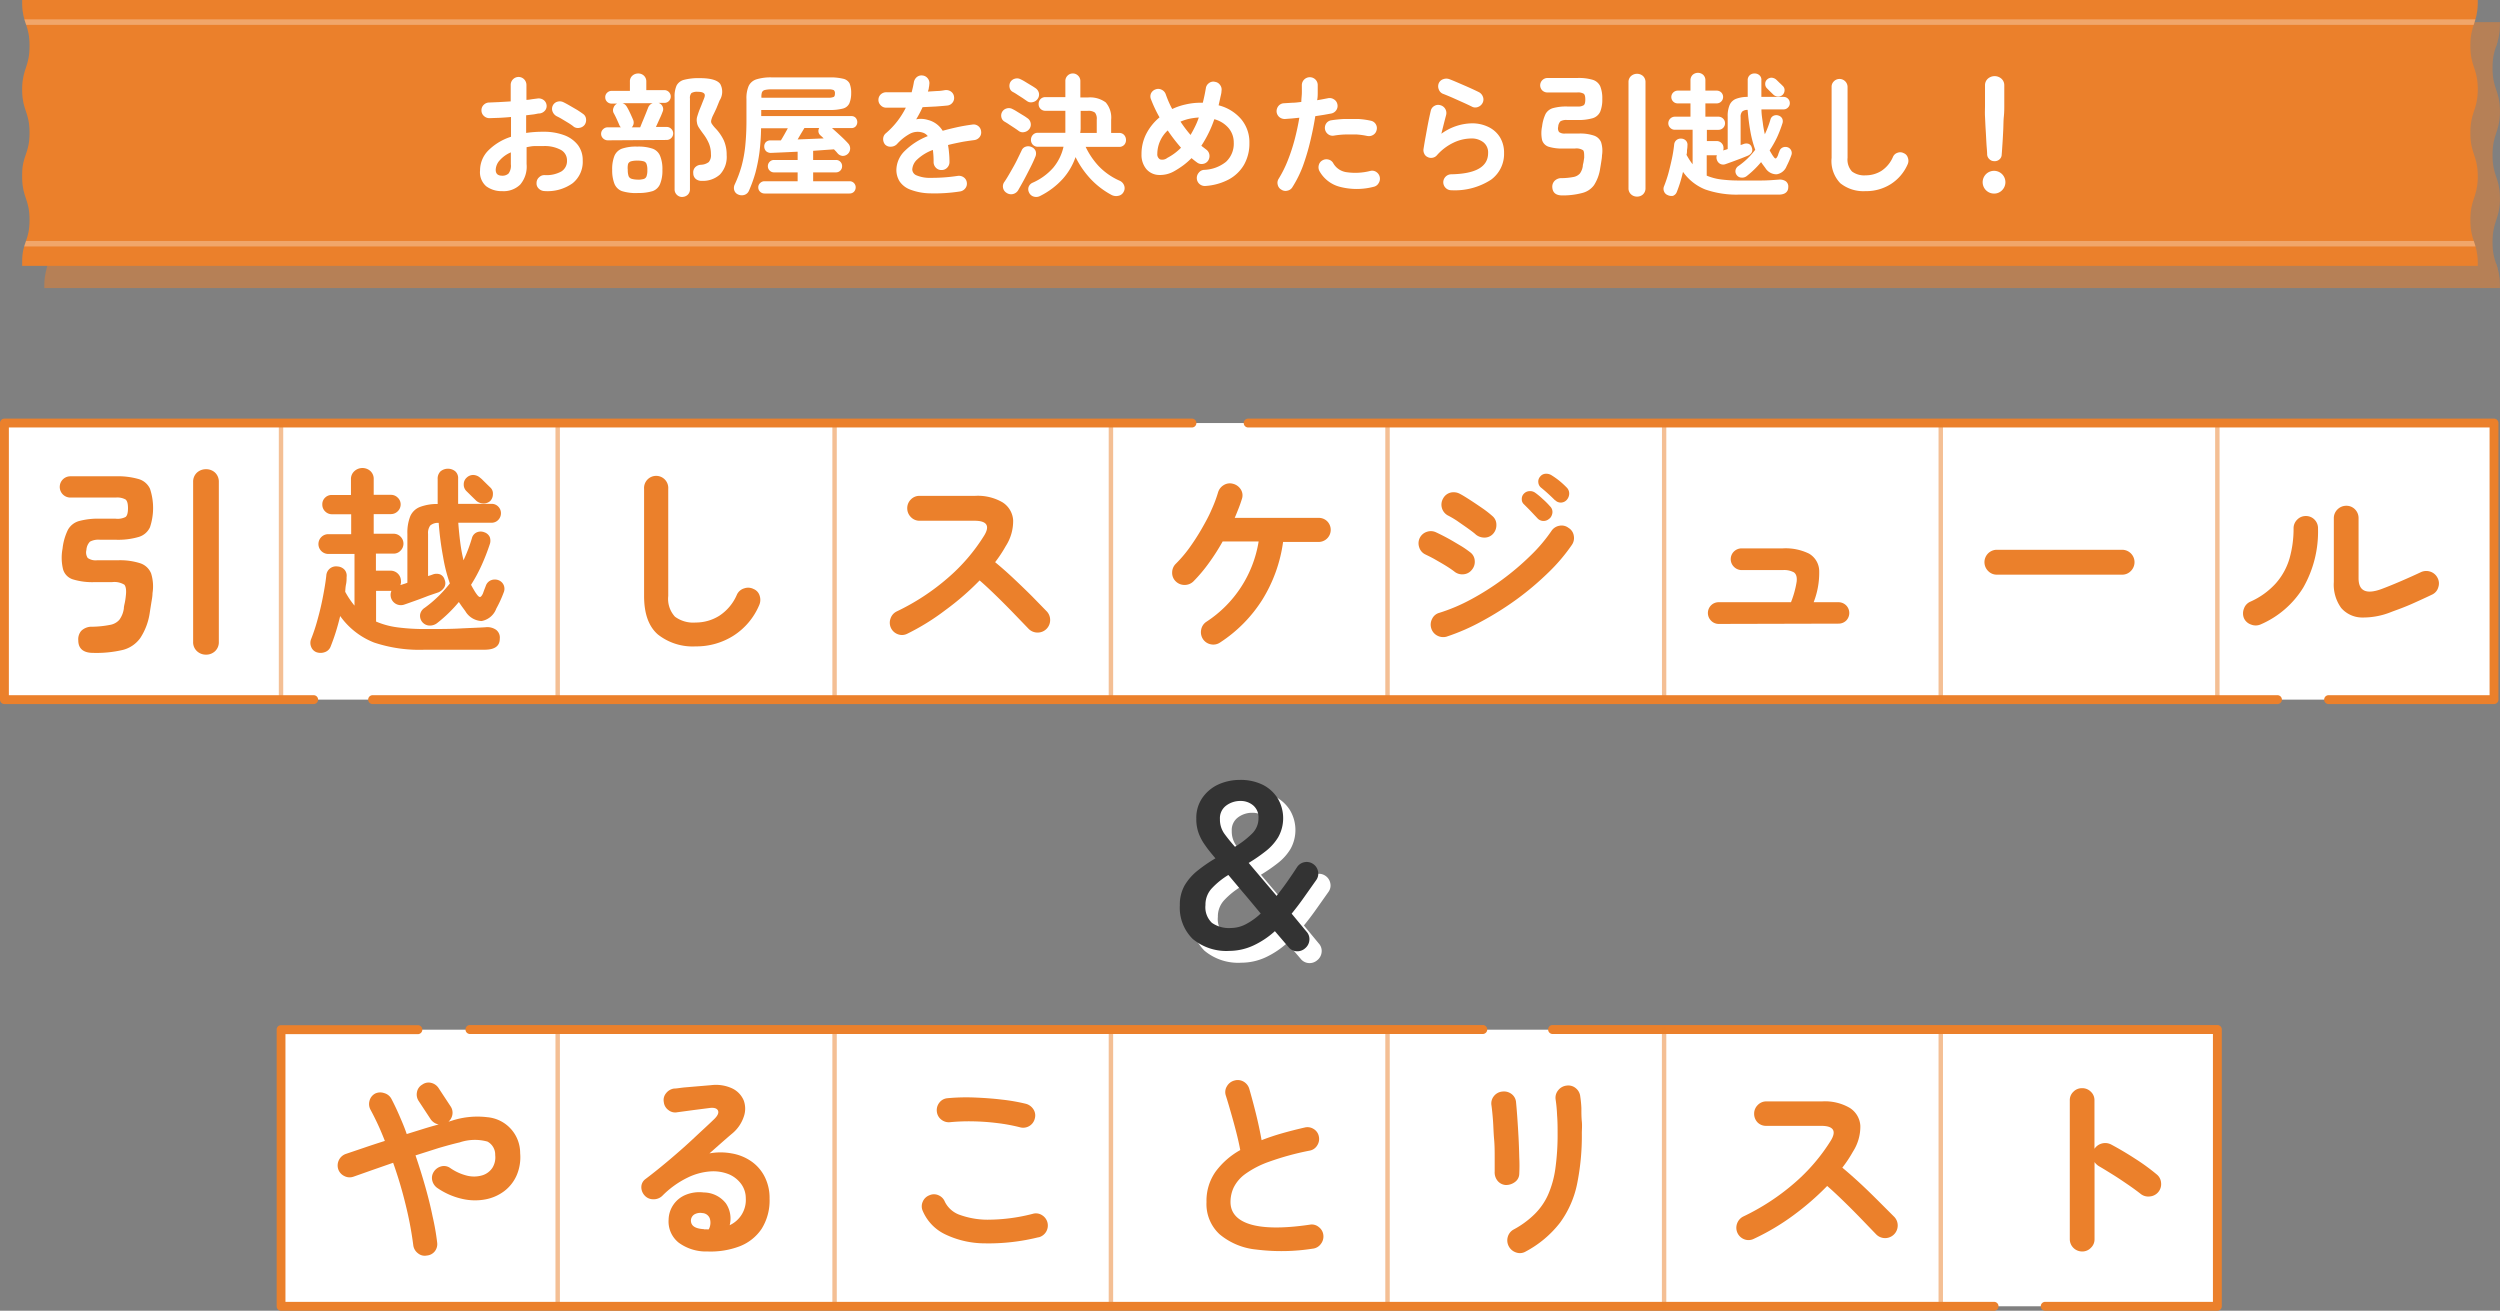 <svg xmlns="http://www.w3.org/2000/svg" xmlns:xlink="http://www.w3.org/1999/xlink" width="338.5" height="177.47" viewBox="0 0 338.5 177.47">
  <rect x="0" y="0" width="338.5" height="177.47" fill="#808080" stroke="none"/>
  <defs>
    <style>
      .cls-1 {
        fill: none;
      }

      .cls-2 {
        isolation: isolate;
      }

      .cls-3, .cls-9 {
        opacity: 0.5;
      }

      .cls-3 {
        mix-blend-mode: multiply;
      }

      .cls-4, .cls-9 {
        fill: #eb802b;
      }

      .cls-5 {
        clip-path: url(#clip-path);
      }

      .cls-6 {
        opacity: 0.3;
      }

      .cls-7 {
        clip-path: url(#clip-path-2);
      }

      .cls-8 {
        fill: #fff;
      }

      .cls-10 {
        fill: #333;
      }
    </style>
    <clipPath id="clip-path">
      <path class="cls-1" d="M6,3.05v.5c.06,2.69,1,2.79,1,5.65s-.92,3-1,5.65v.5c.06,2.69,1,2.79,1,5.65S6,24,6,26.65v.5c.06,2.69,1,2.79,1,5.65s-.92,3-1,5.65V39H338.49v-.55c-.06-2.7-1-2.79-1-5.65s.92-3,1-5.65v-.5c-.06-2.7-1-2.79-1-5.65s.92-3,1-5.65v-.5c-.06-2.7-1-2.79-1-5.65s.92-3,1-5.65V3H6Z"/>
    </clipPath>
    <clipPath id="clip-path-2">
      <path class="cls-1" d="M3,.05v.5c.06,2.69,1,2.79,1,5.65s-.92,3-1,5.65v.5c.06,2.69,1,2.79,1,5.65S3,21,3,23.65v.5c.06,2.69,1,2.79,1,5.65S3,32.75,3,35.45V36H335.49v-.55c-.06-2.7-1-2.79-1-5.65s.92-3,1-5.65v-.5c-.06-2.7-1-2.79-1-5.65s.92-3,1-5.65v-.5c-.06-2.7-1-2.79-1-5.65s.92-3,1-5.65V0H3Z"/>
    </clipPath>
  </defs>
  <g class="cls-2">
    <g id="レイヤー_2" data-name="レイヤー 2">
      <g id="画像">
        <g>
          <g>
            <g>
              <g class="cls-3">
                <path class="cls-4" d="M6,3.05v.5c.06,2.69,1,2.79,1,5.65s-.92,3-1,5.65v.5c.06,2.69,1,2.79,1,5.65S6,24,6,26.65v.5c.06,2.69,1,2.79,1,5.65s-.92,3-1,5.65V39H338.49v-.55c-.06-2.7-1-2.79-1-5.65s.92-3,1-5.65v-.5c-.06-2.7-1-2.79-1-5.65s.92-3,1-5.65v-.5c-.06-2.7-1-2.79-1-5.65s.92-3,1-5.65V3H6Z"/>
                <g class="cls-5">
                  <rect class="cls-4" x="5.95" y="35.62" width="332.55" height="0.75"/>
                  <rect class="cls-4" x="5.95" y="5.62" width="332.55" height="0.75"/>
                </g>
              </g>
              <g>
                <path class="cls-4" d="M3,.05v.5c.06,2.69,1,2.79,1,5.65s-.92,3-1,5.65v.5c.06,2.69,1,2.79,1,5.65S3,21,3,23.65v.5c.06,2.69,1,2.79,1,5.65S3,32.75,3,35.45V36H335.49v-.55c-.06-2.7-1-2.79-1-5.65s.92-3,1-5.65v-.5c-.06-2.7-1-2.79-1-5.65s.92-3,1-5.65v-.5c-.06-2.7-1-2.79-1-5.65s.92-3,1-5.65V0H3Z"/>
                <g class="cls-6">
                  <g class="cls-7">
                    <rect class="cls-8" x="2.95" y="32.62" width="332.55" height="0.75"/>
                    <rect class="cls-8" x="2.95" y="2.62" width="332.55" height="0.75"/>
                  </g>
                </g>
              </g>
            </g>
            <g>
              <path class="cls-8" d="M73.71,25.87a1.16,1.16,0,0,1-.77-.34.94.94,0,0,1-.29-.76A1,1,0,0,1,73,24a1,1,0,0,1,.77-.29A4.15,4.15,0,0,0,76,23.22a1.65,1.65,0,0,0,.77-1.48,1.59,1.59,0,0,0-.84-1.45,4.6,4.6,0,0,0-2.38-.51c-.41,0-.8,0-1.17,0s-.74.09-1.08.15v2.27A3.76,3.76,0,0,1,70.43,25a3.22,3.22,0,0,1-2.45.88,3.48,3.48,0,0,1-2.16-.67A2.52,2.52,0,0,1,65,23.06a3.82,3.82,0,0,1,1.12-2.69,7.59,7.59,0,0,1,3.07-1.85V15.84c-.51.05-1,.08-1.5.11L66.29,16a1.08,1.08,0,0,1-.77-.3,1,1,0,0,1-.33-.76,1,1,0,0,1,.32-.76,1.06,1.06,0,0,1,.76-.3l1.37-.06,1.51-.09V11.52a1.06,1.06,0,0,1,.31-.78,1.05,1.05,0,0,1,1.51,0,1.1,1.1,0,0,1,.31.78v2c.27,0,.53-.05.77-.09l.7-.09a1.14,1.14,0,0,1,.81.17,1,1,0,0,1,.44.68.94.94,0,0,1-.2.77,1.13,1.13,0,0,1-.72.4c-.25,0-.53.09-.84.13l-1,.12V18a15.11,15.11,0,0,1,2.28-.16,7.9,7.9,0,0,1,2.86.46,4.2,4.2,0,0,1,1.87,1.34,3.37,3.37,0,0,1,.65,2.08,3.72,3.72,0,0,1-1.38,3.1A5.84,5.84,0,0,1,73.71,25.87ZM68,23.79a1.2,1.2,0,0,0,.86-.3,1.77,1.77,0,0,0,.31-1.24V20.63a4.19,4.19,0,0,0-1.5,1.07A2,2,0,0,0,67.12,23C67.12,23.53,67.41,23.79,68,23.79Zm9.65-6.67a8.32,8.32,0,0,0-.7-.48l-.83-.5a7.87,7.87,0,0,0-.72-.39,1.21,1.21,0,0,1-.57-.61,1,1,0,0,1,0-.81,1,1,0,0,1,.64-.56,1.11,1.11,0,0,1,.82.07c.25.12.54.28.87.47l1,.58c.31.2.58.38.78.53a.93.93,0,0,1,.41.69,1.11,1.11,0,0,1-.19.79,1.08,1.08,0,0,1-.7.41A1,1,0,0,1,77.63,17.12Z"/>
              <path class="cls-8" d="M82.29,19a.89.89,0,0,1-.63-.26.84.84,0,0,1-.27-.62.83.83,0,0,1,.27-.62.85.85,0,0,1,.63-.26h1.77l-.1-.12a.64.64,0,0,1-.08-.14c-.1-.24-.23-.53-.39-.88s-.3-.62-.41-.81a.86.86,0,0,1,0-.72.92.92,0,0,1,.48-.54l.13,0,.14,0h-1a.88.88,0,0,1-.63-.25.82.82,0,0,1-.25-.61.81.81,0,0,1,.25-.61.89.89,0,0,1,.63-.26h2.46V11.05a1,1,0,0,1,.33-.8,1.16,1.16,0,0,1,.79-.3,1.09,1.09,0,0,1,.78.3,1.06,1.06,0,0,1,.32.8V12.2h2.44a.87.87,0,0,1,.87.87.86.86,0,0,1-.25.61.83.83,0,0,1-.62.25h-.86l.07,0a.88.88,0,0,1,.55.48.84.84,0,0,1,0,.74,9.76,9.76,0,0,1-.39.92c-.17.38-.34.76-.51,1.12h1.44a.84.84,0,0,1,.64.26.85.85,0,0,1,.26.62.87.87,0,0,1-.26.62.88.88,0,0,1-.64.26Zm4,7.14a6.4,6.4,0,0,1-2.1-.27,1.77,1.77,0,0,1-1-1A5,5,0,0,1,82.89,23a4.89,4.89,0,0,1,.29-1.86,1.78,1.78,0,0,1,1-1,5.84,5.84,0,0,1,2.1-.29,5.9,5.9,0,0,1,2.11.29,1.74,1.74,0,0,1,1,1,4.68,4.68,0,0,1,.3,1.86,4.74,4.74,0,0,1-.3,1.87,1.72,1.72,0,0,1-1,1A6.47,6.47,0,0,1,86.33,26.13Zm-.78-8.9h1.17c.11-.27.23-.58.38-.93l.41-1,.29-.74a1,1,0,0,1,.63-.6H84.27a1,1,0,0,1,.58.45q.12.19.3.54c.11.23.22.45.32.68s.18.39.22.51A.93.93,0,0,1,85.55,17.23Zm.78,7.09a3.09,3.09,0,0,0,.85-.09.59.59,0,0,0,.4-.37,2.3,2.3,0,0,0,.11-.84,2.2,2.2,0,0,0-.11-.83.58.58,0,0,0-.4-.36,3.09,3.09,0,0,0-.85-.09,3,3,0,0,0-.84.09.62.62,0,0,0-.41.36A2.43,2.43,0,0,0,85,23a2.54,2.54,0,0,0,.11.84.63.63,0,0,0,.41.37A3,3,0,0,0,86.33,24.32Zm6.1,2.34a1,1,0,0,1-.74-.29,1,1,0,0,1-.31-.76V13.12a3.57,3.57,0,0,1,.27-1.54,1.57,1.57,0,0,1,1-.77,7.76,7.76,0,0,1,2.13-.23c1.47,0,2.39.26,2.78.79a2.19,2.19,0,0,1-.09,2.24L97,14.67c-.15.32-.29.63-.44.92a3.14,3.14,0,0,0-.26.7.6.6,0,0,0,.08.47,4.5,4.5,0,0,0,.47.59A6.25,6.25,0,0,1,98,19a4.79,4.79,0,0,1,.39,2,3.46,3.46,0,0,1-.91,2.63,3.46,3.46,0,0,1-2.46.86,1.23,1.23,0,0,1-.8-.25,1,1,0,0,1-.35-.78,1,1,0,0,1,.23-.78,1.15,1.15,0,0,1,.81-.37,1.86,1.86,0,0,0,1.06-.37,1.44,1.44,0,0,0,.29-1.07,3.72,3.72,0,0,0-.28-1.46,6.06,6.06,0,0,0-.76-1.29c-.26-.35-.46-.64-.6-.86a1.59,1.59,0,0,1-.25-.66,1.72,1.72,0,0,1,0-.7c.07-.25.17-.56.31-.95l.33-.81c.09-.24.2-.51.32-.81s.15-.54,0-.68-.39-.22-.85-.22a1.47,1.47,0,0,0-.86.17,1,1,0,0,0-.2.75V25.61a1,1,0,0,1-.3.76A1.08,1.08,0,0,1,92.43,26.66Z"/>
              <path class="cls-8" d="M99.93,26.33a.91.91,0,0,1-.51-.56,1.09,1.09,0,0,1,.06-.79,16.1,16.1,0,0,0,.93-2.5,16.84,16.84,0,0,0,.5-2.75c.1-1,.16-2.13.16-3.39V13.41a4.21,4.21,0,0,1,.3-1.77,1.74,1.74,0,0,1,1.06-.9,6.49,6.49,0,0,1,2.09-.26h7.78a7.28,7.28,0,0,1,1.86.18,1.29,1.29,0,0,1,.87.63,3.35,3.35,0,0,1,.22,1.34A3.53,3.53,0,0,1,115,14a1.31,1.31,0,0,1-.87.7,6.77,6.77,0,0,1-1.86.19h-9.2v.83h12.22a.73.73,0,0,1,.58.25.87.87,0,0,1,0,1.13.75.75,0,0,1-.58.24h-2.64c.36.32.75.67,1.18,1.07s.78.75,1,1a1,1,0,0,1,.28.7,1,1,0,0,1-1,1,1,1,0,0,1-.68-.33l-.23-.27-.28-.29-1.3.09-1.52.11v1.24h3.1a.78.78,0,0,1,.59.25.81.81,0,0,1,.23.6.82.82,0,0,1-.82.83h-3.1v1.2h4.93a.79.79,0,0,1,.6.25.82.82,0,0,1,.23.58.86.86,0,0,1-.23.59.81.81,0,0,1-.6.24H103.51a.84.84,0,0,1-.59-.24.79.79,0,0,1-.25-.59.76.76,0,0,1,.25-.58.81.81,0,0,1,.59-.25H108v-1.2h-3.2a.79.79,0,0,1-.59-.25.78.78,0,0,1-.24-.58.81.81,0,0,1,.24-.6.79.79,0,0,1,.59-.25H108V20.54l-1.93.09-1.61.07a1,1,0,0,1-.71-.21.89.89,0,0,1-.27-.62.84.84,0,0,1,.22-.63.9.9,0,0,1,.67-.23l.64,0,.72,0c.16-.25.32-.53.49-.83l.45-.81h-3.62a30.43,30.43,0,0,1-.22,3.25,22.44,22.44,0,0,1-.53,2.71,18.07,18.07,0,0,1-.89,2.49,1,1,0,0,1-.62.57A1.19,1.19,0,0,1,99.93,26.33Zm3.17-13.1h9a1.77,1.77,0,0,0,.79-.11c.11-.07.16-.22.16-.45a.54.54,0,0,0-.16-.47,1.77,1.77,0,0,0-.77-.1h-7.6a3.7,3.7,0,0,0-.93.08.57.57,0,0,0-.42.32A1.93,1.93,0,0,0,103.1,13.23ZM108,18.88l1.82-.07,1.71-.07-.25-.24-.2-.18a.77.77,0,0,1-.26-.47.84.84,0,0,1,.1-.52h-2l-.46.76C108.31,18.35,108.15,18.62,108,18.88Z"/>
              <path class="cls-8" d="M130,25.92a22.29,22.29,0,0,1-4.07.26,7.91,7.91,0,0,1-2.66-.5,3,3,0,0,1-1.45-1.1,2.92,2.92,0,0,1-.45-1.58,3.67,3.67,0,0,1,1.09-2.52,9.24,9.24,0,0,1,3.16-2.05,1.35,1.35,0,0,0-.7-.48,2.25,2.25,0,0,0-1.77.19,6.74,6.74,0,0,0-1.7,1.37,1.16,1.16,0,0,1-.8.35,1,1,0,0,1-.81-.29,1.15,1.15,0,0,1-.26-.8,1,1,0,0,1,.37-.73,10.93,10.93,0,0,0,1.56-1.64,11.45,11.45,0,0,0,1.14-1.82l-1.45,0H120a1,1,0,0,1-.75-.32,1,1,0,0,1-.31-.76,1,1,0,0,1,.34-.74,1.1,1.1,0,0,1,.78-.27h1.52l1.86,0c.06-.23.11-.45.16-.66s.09-.44.13-.65a1.19,1.19,0,0,1,.39-.73,1,1,0,0,1,.78-.23,1,1,0,0,1,.72.4,1,1,0,0,1,.21.79,2.89,2.89,0,0,1-.07.49c0,.17-.08.33-.12.5l1.28-.08c.39,0,.75-.07,1.06-.12a1.13,1.13,0,0,1,.8.21,1,1,0,0,1,.4.71,1,1,0,0,1-.22.79,1,1,0,0,1-.71.38c-.45.05-1,.09-1.53.13l-1.8.09a16,16,0,0,1-.87,1.65,3,3,0,0,1,.83-.06,3.19,3.19,0,0,1,.76.14,3.26,3.26,0,0,1,2,1.47c.59-.17,1.21-.32,1.88-.47s1.37-.27,2.11-.37a1,1,0,0,1,.8.18,1,1,0,0,1,.41.72,1,1,0,0,1-.2.79,1.1,1.1,0,0,1-.72.41c-.69.09-1.34.18-1.92.3s-1.14.23-1.64.37a10.13,10.13,0,0,1,.14,1.06,12,12,0,0,1,.06,1.24,1.06,1.06,0,0,1-.32.77,1,1,0,0,1-.76.31,1,1,0,0,1-.76-.31,1.09,1.09,0,0,1-.31-.77,11.55,11.55,0,0,0-.1-1.64,6.32,6.32,0,0,0-2.14,1.31,2,2,0,0,0-.65,1.34.9.9,0,0,0,.57.79,4.55,4.55,0,0,0,1.93.34,23.45,23.45,0,0,0,3.69-.27,1.12,1.12,0,0,1,.79.21,1,1,0,0,1,.41.71,1,1,0,0,1-.21.77A1.09,1.09,0,0,1,130,25.92Z"/>
              <path class="cls-8" d="M137.93,17.73c-.14-.11-.33-.24-.57-.4l-.72-.47c-.24-.17-.45-.29-.62-.39a.87.87,0,0,1-.43-.58,1,1,0,0,1,.09-.72,1,1,0,0,1,.6-.48,1,1,0,0,1,.8.07,5.82,5.82,0,0,1,.64.36l.77.47a6,6,0,0,1,.59.39,1,1,0,0,1,.47.67,1,1,0,0,1-.16.79,1.09,1.09,0,0,1-.68.44A.91.91,0,0,1,137.93,17.73Zm-1.66,8.37a1,1,0,0,1-.46-.69,1,1,0,0,1,.19-.79c.26-.38.53-.83.82-1.34s.58-1,.85-1.55.49-1,.66-1.36a.87.87,0,0,1,.55-.51,1.06,1.06,0,0,1,.8.05,1,1,0,0,1,.55.55,1.09,1.09,0,0,1-.07.82c-.16.4-.38.88-.66,1.43s-.55,1.08-.84,1.62-.56,1-.8,1.43a1.12,1.12,0,0,1-.69.51A1.09,1.09,0,0,1,136.27,26.1Zm2.78-12.42-.58-.4-.72-.46a6.19,6.19,0,0,0-.63-.38.83.83,0,0,1-.42-.58,1.07,1.07,0,0,1,.1-.74,1,1,0,0,1,.6-.46,1,1,0,0,1,.78.07,5.84,5.84,0,0,1,.66.36l.76.46c.26.15.45.28.6.38a1.08,1.08,0,0,1,.47.68,1,1,0,0,1-.17.78,1.07,1.07,0,0,1-.67.44A.91.91,0,0,1,139.05,13.68Zm1.83,12.83a1.15,1.15,0,0,1-.83.13,1,1,0,0,1-.7-.54,1,1,0,0,1-.08-.78,1,1,0,0,1,.57-.59,8,8,0,0,0,2.75-2A6.7,6.7,0,0,0,144,19.87h-3.46a.92.92,0,0,1-.69-.27.94.94,0,0,1-.26-.67,1,1,0,0,1,.26-.67.89.89,0,0,1,.69-.28h3.71l0-.51c0-.18,0-.36,0-.55V15h-2.69a.89.89,0,0,1-.93-.92.92.92,0,0,1,.25-.66.9.9,0,0,1,.68-.27h2.69V11a1,1,0,0,1,.29-.75,1,1,0,0,1,1.44,0,1,1,0,0,1,.3.75v2.2h1a3.56,3.56,0,0,1,2.44.67,3.15,3.15,0,0,1,.73,2.35V18h1.08a.87.87,0,0,1,.68.28,1,1,0,0,1,.25.67.93.93,0,0,1-.25.67.9.9,0,0,1-.68.27H147a10.28,10.28,0,0,0,1.79,2.63,8.85,8.85,0,0,0,2.79,1.94,1.13,1.13,0,0,1,.63.66,1,1,0,0,1-.06.84,1,1,0,0,1-.71.55,1.36,1.36,0,0,1-.91-.1,11,11,0,0,1-2.82-2.14,12.2,12.2,0,0,1-2.08-3,8.7,8.7,0,0,1-1.73,2.95A10.4,10.4,0,0,1,140.88,26.51ZM146.26,18h2.24V16.2a1.34,1.34,0,0,0-.24-.95,1.49,1.49,0,0,0-1-.24h-.94v1.91c0,.18,0,.36,0,.54A4.41,4.41,0,0,1,146.26,18Z"/>
              <path class="cls-8" d="M163.2,25.18a1.09,1.09,0,0,1-.78-.26,1.06,1.06,0,0,1-.37-.73,1.08,1.08,0,0,1,.25-.79A1,1,0,0,1,163,23a5,5,0,0,0,3-1.09,3.34,3.34,0,0,0,1.05-2.62,3,3,0,0,0-.7-1.95,3.85,3.85,0,0,0-1.93-1.2,15.87,15.87,0,0,1-1.76,3.6L163,20l.31.24a1.07,1.07,0,0,1,.44.69,1.13,1.13,0,0,1-.17.82,1,1,0,0,1-.7.44,1,1,0,0,1-.8-.19c-.25-.18-.5-.38-.75-.59a9.66,9.66,0,0,1-1.08.95,12,12,0,0,1-1.21.79,3.85,3.85,0,0,1-2.15.54,2.32,2.32,0,0,1-1.68-.8,3,3,0,0,1-.65-2,6,6,0,0,1,.66-2.8A7.24,7.24,0,0,1,157,15.89a17.51,17.51,0,0,1-1.15-2.43,1,1,0,0,1,0-.82,1.06,1.06,0,0,1,.62-.54,1,1,0,0,1,.82.05,1.06,1.06,0,0,1,.55.61q.17.48.39,1c.15.34.31.68.49,1a8.4,8.4,0,0,1,1.87-.63,8.8,8.8,0,0,1,2-.22h.27c.08-.31.15-.63.22-.95s.13-.66.19-1a1,1,0,0,1,.43-.71.94.94,0,0,1,.81-.17,1,1,0,0,1,.69.43,1,1,0,0,1,.19.81c0,.32-.11.64-.18,1l-.21.94a5.92,5.92,0,0,1,3.06,1.88,4.86,4.86,0,0,1,1.11,3.21,5.82,5.82,0,0,1-.72,2.94,5.27,5.27,0,0,1-2.06,2A7.85,7.85,0,0,1,163.2,25.18Zm-5.15-3.8A7.36,7.36,0,0,0,159.91,20a22.71,22.71,0,0,1-1.8-2.34,4.37,4.37,0,0,0-1.41,3.17.78.78,0,0,0,.37.75A1.07,1.07,0,0,0,158.05,21.38Zm3.15-3.11q.31-.52.6-1.11a10.19,10.19,0,0,0,.52-1.25,8.76,8.76,0,0,0-1.32.18,6.57,6.57,0,0,0-1.16.38A17.7,17.7,0,0,0,161.2,18.27Z"/>
              <path class="cls-8" d="M173.5,25.68A1,1,0,0,1,173,25a1,1,0,0,1,.14-.81,15.74,15.74,0,0,0,1.24-2.5,25,25,0,0,0,.93-2.85c.26-1,.46-1.95.62-2.9l-1,.1-.92.07a1.14,1.14,0,0,1-.79-.26,1.06,1.06,0,0,1-.37-.73,1.14,1.14,0,0,1,.27-.79,1,1,0,0,1,.74-.35l1.13-.07c.4,0,.8-.06,1.21-.11,0-.41.06-.79.07-1.17s0-.72,0-1.06a1.08,1.08,0,0,1,1.8-.84,1.06,1.06,0,0,1,.35.75q0,.45,0,1c0,.35,0,.71-.08,1.09.54-.09,1-.18,1.46-.27a1.05,1.05,0,0,1,.81.15,1,1,0,0,1,.47.66,1,1,0,0,1-.15.81,1.07,1.07,0,0,1-.68.45l-1,.18-1.16.18c-.17,1.1-.4,2.23-.68,3.4a30.65,30.65,0,0,1-1,3.36A15.52,15.52,0,0,1,175,25.33a1,1,0,0,1-.66.48A1,1,0,0,1,173.5,25.68ZM186,25.29a9.07,9.07,0,0,1-4.6,0,4.43,4.43,0,0,1-2.75-2.13,1.11,1.11,0,0,1-.08-.82,1,1,0,0,1,.51-.64,1.07,1.07,0,0,1,.82-.09,1,1,0,0,1,.64.52,2.45,2.45,0,0,0,1.82,1.19,8.18,8.18,0,0,0,3.19-.18,1,1,0,0,1,.82.16,1.09,1.09,0,0,1,.3,1.49A1,1,0,0,1,186,25.29Zm-.88-6.88a10.23,10.23,0,0,0-1.4-.2c-.52,0-1.05,0-1.58,0a11.52,11.52,0,0,0-1.51.15,1,1,0,0,1-.78-.17,1.07,1.07,0,0,1-.29-1.46,1,1,0,0,1,.68-.44,16.17,16.17,0,0,1,1.79-.18c.63,0,1.26,0,1.88,0a10.68,10.68,0,0,1,1.71.24,1,1,0,0,1,.66.47,1,1,0,0,1,.11.81,1,1,0,0,1-.47.64A1.07,1.07,0,0,1,185.15,18.41Z"/>
              <path class="cls-8" d="M196.52,25.76a1.06,1.06,0,0,1-.77-.31,1.08,1.08,0,0,1-.33-.75,1.09,1.09,0,0,1,1.07-1.1q5-.09,5-2.88a1.75,1.75,0,0,0-.62-1.44,2.56,2.56,0,0,0-1.68-.53,5.71,5.71,0,0,0-2.39.57,7,7,0,0,0-2.24,1.7,1,1,0,0,1-.6.34,1,1,0,0,1-.67-.1.88.88,0,0,1-.45-.46,1.07,1.07,0,0,1-.09-.66c.08-.5.17-1.05.28-1.64s.21-1.18.33-1.79.24-1.17.36-1.68a1,1,0,0,1,.48-.68,1,1,0,0,1,.81-.11,1.09,1.09,0,0,1,.8,1.31c-.09.34-.19.72-.3,1.16s-.23.91-.35,1.4a7.24,7.24,0,0,1,4.08-1.41,5,5,0,0,1,2.33.51,3.73,3.73,0,0,1,1.54,1.4,4,4,0,0,1,.54,2.11,4.32,4.32,0,0,1-1.76,3.61A9,9,0,0,1,196.52,25.76Zm2.88-11.27c-.38-.19-.82-.4-1.31-.62l-1.45-.65c-.49-.21-.92-.39-1.29-.53a1,1,0,0,1-.54-.59,1.08,1.08,0,0,1,0-.83,1,1,0,0,1,.61-.55,1.19,1.19,0,0,1,.83,0c.39.15.82.33,1.28.53s.93.4,1.4.61.89.41,1.28.6a1.13,1.13,0,0,1,.56.6,1,1,0,0,1,0,.82,1.12,1.12,0,0,1-.59.58A1,1,0,0,1,199.4,14.49Z"/>
              <path class="cls-8" d="M211.53,26.46c-.86,0-1.31-.37-1.35-1.12a1.14,1.14,0,0,1,.31-.85,1.29,1.29,0,0,1,1-.37,9.07,9.07,0,0,0,1.58-.16,1.55,1.55,0,0,0,.84-.46,2.21,2.21,0,0,0,.4-1c0-.17.06-.35.1-.55l.09-.6c0-.49,0-.82-.14-1a1.66,1.66,0,0,0-1.11-.24h-1.56a6.19,6.19,0,0,1-2-.24,1.36,1.36,0,0,1-.89-.9,4.44,4.44,0,0,1,0-1.86,5.34,5.34,0,0,1,.47-1.68,1.67,1.67,0,0,1,1-.79,6.75,6.75,0,0,1,1.91-.22h1.37a1.49,1.49,0,0,0,.88-.17c.15-.11.22-.37.22-.78s-.07-.67-.22-.78a1.49,1.49,0,0,0-.88-.17H209.5a1,1,0,0,1-.68-.28,1,1,0,0,1-.28-.68,1,1,0,0,1,1-1h4.05a6.63,6.63,0,0,1,2.08.25,1.66,1.66,0,0,1,1,.87,4.33,4.33,0,0,1,.28,1.72,4.36,4.36,0,0,1-.28,1.72,1.65,1.65,0,0,1-1,.88,7,7,0,0,1-2.08.25h-1.4a1.57,1.57,0,0,0-.9.17,1.14,1.14,0,0,0-.31.75.85.85,0,0,0,.12.71,1.24,1.24,0,0,0,.85.2h1.84a5.83,5.83,0,0,1,2,.27,1.59,1.59,0,0,1,1,.91,3.89,3.89,0,0,1,.12,1.78c0,.28-.06.6-.11.93s-.1.62-.14.85a5.67,5.67,0,0,1-.83,2.25,2.8,2.8,0,0,1-1.56,1.05A10.19,10.19,0,0,1,211.53,26.46Zm10.12.16a1.16,1.16,0,0,1-.81-.31,1.08,1.08,0,0,1-.34-.84V11.14a1.08,1.08,0,0,1,.34-.84,1.23,1.23,0,0,1,1.63,0,1.11,1.11,0,0,1,.33.84V25.47a1.11,1.11,0,0,1-.33.84A1.15,1.15,0,0,1,221.65,26.62Z"/>
              <path class="cls-8" d="M225.79,26.41a.86.86,0,0,1-.48-.49.9.9,0,0,1,0-.7,16.91,16.91,0,0,0,.59-1.75c.18-.67.34-1.35.48-2s.24-1.32.3-1.87a.87.87,0,0,1,.31-.63.91.91,0,0,1,.68-.2.89.89,0,0,1,.62.29.8.8,0,0,1,.19.63q0,.3-.06.63c0,.21,0,.43-.07.64.14.25.27.47.41.69s.28.41.42.59V17.57h-2.41a.85.85,0,0,1-.62-.26.84.84,0,0,1-.26-.63.89.89,0,0,1,.88-.88h2.12V14h-1.73a.86.86,0,0,1-.6-1.48.89.89,0,0,1,.6-.25h1.73v-1.4a1,1,0,0,1,.3-.74,1.07,1.07,0,0,1,1.42,0,1,1,0,0,1,.3.74v1.4h1.53a.89.89,0,0,1,.62.25.87.87,0,0,1-.62,1.48h-1.53V15.8h1.78a.89.89,0,0,1,.88.88.89.89,0,0,1-.88.9h-1.58V19.1h1.33a.89.89,0,0,1,.65.27.88.88,0,0,1,.27.65.9.9,0,0,1,0,.18.49.49,0,0,1-.06.17l.3-.08a3.18,3.18,0,0,0,.33-.11V15.8a3.79,3.79,0,0,1,.26-1.58,1.57,1.57,0,0,1,.85-.83,4.32,4.32,0,0,1,1.6-.27c0-.35,0-.71,0-1.08s0-.75,0-1.15a.87.87,0,0,1,.26-.69.91.91,0,0,1,.67-.25.93.93,0,0,1,.67.25.8.8,0,0,1,.25.67c0,.4,0,.78,0,1.15s0,.74,0,1.1h3a.81.81,0,0,1,.6.24.82.82,0,0,1,.25.61.79.79,0,0,1-.25.59.79.79,0,0,1-.6.25H238.5c0,.63.1,1.22.18,1.79a14,14,0,0,0,.28,1.58,12.78,12.78,0,0,0,.76-2,.76.76,0,0,1,.45-.52.89.89,0,0,1,.68,0,.82.82,0,0,1,.48.43.9.9,0,0,1,0,.65,16.22,16.22,0,0,1-.72,1.86,14.24,14.24,0,0,1-1,1.76c.09.16.17.31.26.45a3.62,3.62,0,0,0,.27.41c.12.17.21.25.29.23s.16-.12.25-.3.09-.25.13-.36.09-.22.14-.36a.8.8,0,0,1,.45-.47.94.94,0,0,1,.7,0,.82.82,0,0,1,.44.44.83.83,0,0,1,0,.64,11.6,11.6,0,0,1-.63,1.45,1.74,1.74,0,0,1-1.34,1.11,1.76,1.76,0,0,1-1.54-.85l-.29-.39c-.1-.13-.19-.27-.29-.41a12.61,12.61,0,0,1-1.92,1.87,1,1,0,0,1-.72.23.83.83,0,0,1-.67-.36.85.85,0,0,1-.15-.65.9.9,0,0,1,.4-.57,10.07,10.07,0,0,0,1.22-1,10.77,10.77,0,0,0,1.05-1.19,14.69,14.69,0,0,1-.63-2.33,29.78,29.78,0,0,1-.4-3.07,1.05,1.05,0,0,0-.75.24,1.1,1.1,0,0,0-.2.75v3.77l.24-.08.19-.07a1,1,0,0,1,.69,0,.73.73,0,0,1,.39.49.77.77,0,0,1,0,.65,1.13,1.13,0,0,1-.53.45l-.89.36-1.15.43-1,.36a.89.89,0,0,1-.72-.05.92.92,0,0,1-.43-.53.86.86,0,0,1,0-.63s0,0-.05,0h-1.33v2.76a7.24,7.24,0,0,0,1.89.51,18.6,18.6,0,0,0,2.53.15c1.17,0,2.18,0,3,0s1.64-.07,2.35-.12a1.44,1.44,0,0,1,.93.22.88.88,0,0,1,.34.81c0,.63-.45,1-1.27,1h-5.39a12.88,12.88,0,0,1-4.59-.7,6.74,6.74,0,0,1-3-2.38c-.12.51-.25,1-.39,1.45s-.3.89-.45,1.27a.89.89,0,0,1-.53.53A1.2,1.2,0,0,1,225.79,26.41Zm15.57-13.56a.86.86,0,0,1-.63.22.94.94,0,0,1-.61-.25l-.43-.42-.45-.45a.8.8,0,0,1-.23-.6.77.77,0,0,1,.26-.59.87.87,0,0,1,.6-.24,1.09,1.09,0,0,1,.61.24l.26.25c.12.12.25.25.38.36l.26.26a.75.75,0,0,1,.25.61A.88.88,0,0,1,241.36,12.85Z"/>
              <path class="cls-8" d="M252.57,25.88a5,5,0,0,1-3.39-1.07A4.33,4.33,0,0,1,248,21.37v-9.6a1,1,0,0,1,.31-.76,1.06,1.06,0,0,1,.77-.32,1.09,1.09,0,0,1,1.08,1.08v9.6a2.37,2.37,0,0,0,.6,1.85,2.77,2.77,0,0,0,1.86.52,4,4,0,0,0,2.1-.59,4.26,4.26,0,0,0,1.59-1.91,1,1,0,0,1,.63-.56,1,1,0,0,1,.83.06.93.93,0,0,1,.55.61,1.16,1.16,0,0,1,0,.84,6,6,0,0,1-2.31,2.74A6.21,6.21,0,0,1,252.57,25.88Z"/>
              <path class="cls-8" d="M270,26.21a1.54,1.54,0,1,1,1.08-.45A1.47,1.47,0,0,1,270,26.21Zm0-4.39a.89.89,0,0,1-.63-.26.93.93,0,0,1-.31-.63c0-.45-.07-1-.1-1.56s-.06-1.19-.1-1.81-.06-1.21-.09-1.77,0-1.07,0-1.5,0-.75,0-.95V11.56a1.19,1.19,0,0,1,.37-.89,1.39,1.39,0,0,1,1.87,0,1.19,1.19,0,0,1,.37.89v1.78c0,.2,0,.52,0,.95s0,.93-.06,1.5-.05,1.15-.08,1.77-.06,1.22-.1,1.81-.07,1.11-.11,1.56a.86.86,0,0,1-.28.63A.94.94,0,0,1,270,21.82Z"/>
            </g>
          </g>
          <g>
            <g>
              <g>
                <rect class="cls-8" x="38.05" y="139.42" width="262.18" height="37.45"/>
                <path class="cls-9" d="M262.78,177.17a.3.3,0,0,1-.3-.3V139.41a.29.29,0,0,1,.3-.29.3.3,0,0,1,.3.29v37.46A.31.31,0,0,1,262.78,177.17Z"/>
                <path class="cls-9" d="M150.42,177.17a.3.3,0,0,1-.3-.3V139.41a.29.29,0,0,1,.3-.29.3.3,0,0,1,.3.29v37.46A.31.31,0,0,1,150.42,177.17Z"/>
                <path class="cls-9" d="M113,177.17a.31.31,0,0,1-.3-.3V139.41a.3.3,0,0,1,.3-.29.29.29,0,0,1,.3.29v37.46A.3.3,0,0,1,113,177.17Z"/>
                <path class="cls-9" d="M75.51,177.17a.3.3,0,0,1-.3-.3V139.41a.29.29,0,0,1,.3-.29.3.3,0,0,1,.3.29v37.46A.31.31,0,0,1,75.51,177.17Z"/>
                <path class="cls-9" d="M187.87,177.17a.31.31,0,0,1-.3-.3V139.41a.3.3,0,0,1,.3-.29.29.29,0,0,1,.3.29v37.46A.3.3,0,0,1,187.87,177.17Z"/>
                <path class="cls-4" d="M200.84,140H63.56a.61.61,0,0,1,0-1.21H200.84a.61.61,0,0,1,0,1.21Z"/>
                <path class="cls-4" d="M300.23,177.47H276.92a.6.6,0,1,1,0-1.2h22.71V140H210.15a.61.61,0,0,1,0-1.21h90.08a.6.6,0,0,1,.6.6v37.46A.6.6,0,0,1,300.23,177.47Z"/>
                <path class="cls-4" d="M270,177.47H38.05a.59.59,0,0,1-.59-.6V139.41a.59.59,0,0,1,.59-.6h18.6a.61.61,0,0,1,0,1.21h-18v36.25H270a.6.6,0,0,1,0,1.2Z"/>
                <path class="cls-9" d="M225.32,177.17a.31.31,0,0,1-.3-.3V139.41a.3.3,0,0,1,.3-.29.29.29,0,0,1,.3.29v37.46A.3.3,0,0,1,225.32,177.17Z"/>
              </g>
              <g>
                <path class="cls-4" d="M57.78,170a1.41,1.41,0,0,1-1.18-.3,1.6,1.6,0,0,1-.64-1.08,47.94,47.94,0,0,0-1-5.35q-.72-3-1.73-5.83l-2.87,1-2.49.88a1.54,1.54,0,0,1-1.24-.08,1.6,1.6,0,0,1-.83-.92,1.66,1.66,0,0,1,1-2.07l2.48-.84c.9-.31,1.85-.62,2.83-.93-.3-.76-.6-1.49-.93-2.2s-.66-1.37-1-2a1.61,1.61,0,0,1-.15-1.22,1.54,1.54,0,0,1,.78-1A1.61,1.61,0,0,1,52,148a1.58,1.58,0,0,1,1,.79c.36.69.72,1.44,1.07,2.25s.71,1.64,1,2.51l2.22-.69c.73-.23,1.44-.43,2.11-.61a1.69,1.69,0,0,1-1.09-.71l-1.61-2.45a1.58,1.58,0,0,1-.24-1.23,1.45,1.45,0,0,1,.71-1,1.44,1.44,0,0,1,1.21-.24,1.65,1.65,0,0,1,1,.7l1.61,2.45a1.53,1.53,0,0,1,.27,1.11,1.63,1.63,0,0,1-.54,1l.62-.19a11.13,11.13,0,0,1,4.65-.42,4.87,4.87,0,0,1,4.44,4.88,6.19,6.19,0,0,1-.48,3,5.4,5.4,0,0,1-1.69,2.14,6.13,6.13,0,0,1-2.55,1.11,7.68,7.68,0,0,1-3.12-.07,9.67,9.67,0,0,1-3.32-1.44,1.7,1.7,0,0,1-.73-1,1.5,1.5,0,0,1,.19-1.22,1.68,1.68,0,0,1,1-.74,1.46,1.46,0,0,1,1.23.22,6.84,6.84,0,0,0,2.34,1.05,3.93,3.93,0,0,0,2-.06,2.52,2.52,0,0,0,1.36-1,2.66,2.66,0,0,0,.39-1.74A2,2,0,0,0,66,154.57a6.42,6.42,0,0,0-3.76.11c-.87.2-1.81.46-2.84.76l-3.14,1c.47,1.38.91,2.78,1.31,4.19s.74,2.77,1,4.06a32.6,32.6,0,0,1,.62,3.53,1.58,1.58,0,0,1-.32,1.21A1.52,1.52,0,0,1,57.78,170Z"/>
                <path class="cls-4" d="M95.81,169.45a6.28,6.28,0,0,1-3.91-1.19,3.66,3.66,0,0,1-1.37-3.13,3.71,3.71,0,0,1,2.34-3.36,4.88,4.88,0,0,1,2.42-.31,3.84,3.84,0,0,1,3,1.48,3.67,3.67,0,0,1,.51,2.95,3.76,3.76,0,0,0,2.18-3.65,3.27,3.27,0,0,0-.61-1.91A4,4,0,0,0,98.7,159a5.69,5.69,0,0,0-2.54-.39,8.35,8.35,0,0,0-3.1.86,12.44,12.44,0,0,0-3.4,2.46,1.67,1.67,0,0,1-1.23.45,1.54,1.54,0,0,1-1.19-.56,1.65,1.65,0,0,1-.4-1.18,1.35,1.35,0,0,1,.56-1c1.13-.85,2.25-1.76,3.37-2.71S93,155,94,154.06s1.92-1.77,2.7-2.53q.73-.71.51-1.17c-.16-.31-.55-.42-1.19-.33l-2.1.27-2.22.3a1.45,1.45,0,0,1-1.2-.3,1.51,1.51,0,0,1-.62-1.08,1.43,1.43,0,0,1,.3-1.19,1.68,1.68,0,0,1,1.08-.64c.4,0,.9-.11,1.51-.16l1.88-.16,1.65-.14a5.22,5.22,0,0,1,2.88.46A3.17,3.17,0,0,1,100.7,149a3.24,3.24,0,0,1,0,2.22,5,5,0,0,1-1.56,2.26c-.36.3-.82.7-1.38,1.19l-1.7,1.5a8.3,8.3,0,0,1,3,0,6.56,6.56,0,0,1,2.63,1.05,5.59,5.59,0,0,1,1.83,2.08,6.33,6.33,0,0,1,.68,3,7.22,7.22,0,0,1-1.08,4.09,6.32,6.32,0,0,1-3,2.37A11.06,11.06,0,0,1,95.81,169.45Zm-.49-3h.16l.2,0a1,1,0,0,0,.29,0,1.91,1.91,0,0,0,.13-1.49,1.13,1.13,0,0,0-1-.71,1.62,1.62,0,0,0-1.08.18,1,1,0,0,0-.47.83C93.56,166,94.14,166.36,95.32,166.43Z"/>
                <path class="cls-4" d="M140.63,167.52a27.94,27.94,0,0,1-7.33.83,12.46,12.46,0,0,1-5.36-1.24,6.2,6.2,0,0,1-3-3.15,1.51,1.51,0,0,1,0-1.25,1.57,1.57,0,0,1,.9-.87,1.49,1.49,0,0,1,1.24,0,1.6,1.6,0,0,1,.86.89,3.57,3.57,0,0,0,2.12,1.8,11.23,11.23,0,0,0,4.12.61,24.31,24.31,0,0,0,5.7-.8,1.51,1.51,0,0,1,1.22.2,1.64,1.64,0,0,1,.73,1,1.65,1.65,0,0,1-1.22,2Zm-2.5-14.88a24,24,0,0,0-3.14-.58,31.22,31.22,0,0,0-3.31-.23,26.73,26.73,0,0,0-3,.11,1.62,1.62,0,0,1-1.21-.33,1.56,1.56,0,0,1-.62-1.09,1.63,1.63,0,0,1,.33-1.21,1.53,1.53,0,0,1,1.09-.61,27.52,27.52,0,0,1,3.59-.1c1.3.05,2.58.14,3.82.29a25.13,25.13,0,0,1,3.25.57,1.75,1.75,0,0,1,1,.75,1.51,1.51,0,0,1,.19,1.21,1.62,1.62,0,0,1-2,1.22Z"/>
                <path class="cls-4" d="M177.73,169.07a27.25,27.25,0,0,1-7.61.12,9.11,9.11,0,0,1-5-2.08,5.57,5.57,0,0,1-1.76-4.35,6.85,6.85,0,0,1,1.21-4.09,10.48,10.48,0,0,1,3.36-2.95c-.13-.71-.31-1.52-.54-2.42s-.48-1.81-.74-2.71-.48-1.66-.68-2.27a1.49,1.49,0,0,1,.15-1.23,1.63,1.63,0,0,1,1-.78,1.58,1.58,0,0,1,1.26.14,1.67,1.67,0,0,1,.78,1c.3,1.05.61,2.19.91,3.41s.55,2.4.75,3.52c.87-.34,1.79-.65,2.77-.93s2-.54,3.05-.78a1.54,1.54,0,0,1,1.22.19,1.51,1.51,0,0,1,.71,1,1.6,1.6,0,0,1-.22,1.23,1.49,1.49,0,0,1-1,.7,37.4,37.4,0,0,0-5.52,1.51,12.74,12.74,0,0,0-3.25,1.68,5,5,0,0,0-1.55,1.83,4.67,4.67,0,0,0-.42,1.94c0,1.43.87,2.45,2.61,3s4.45.62,8.13.07a1.46,1.46,0,0,1,1.21.32,1.56,1.56,0,0,1,.62,1.07,1.63,1.63,0,0,1-.33,1.21A1.55,1.55,0,0,1,177.73,169.07Z"/>
                <path class="cls-4" d="M203.87,160.45a1.55,1.55,0,0,1-1.1-.57,1.8,1.8,0,0,1-.39-1.25c0-.47,0-1.1,0-1.89s0-1.63-.08-2.51-.09-1.72-.15-2.53-.13-1.46-.2-2a1.57,1.57,0,0,1,.32-1.28,1.63,1.63,0,0,1,1.12-.62,1.7,1.7,0,0,1,1.25.31,1.54,1.54,0,0,1,.63,1.1c.05.51.11,1.2.17,2.06s.12,1.77.17,2.73.08,1.88.1,2.76a21.07,21.07,0,0,1,0,2.14,1.4,1.4,0,0,1-.58,1.14A2,2,0,0,1,203.87,160.45Zm2.72,9a1.53,1.53,0,0,1-1.29.14,1.72,1.72,0,0,1-1-.82,1.69,1.69,0,0,1-.15-1.28,1.64,1.64,0,0,1,.77-1,12.38,12.38,0,0,0,2.83-2.06,8.67,8.67,0,0,0,1.84-2.62,13.34,13.34,0,0,0,1-3.54,33.37,33.37,0,0,0,.31-4.81c0-.76,0-1.58-.07-2.45a19.59,19.59,0,0,0-.2-2.15,1.57,1.57,0,0,1,.36-1.25,1.67,1.67,0,0,1,1.13-.62,1.57,1.57,0,0,1,1.24.35,1.66,1.66,0,0,1,.61,1.14,14.73,14.73,0,0,1,.15,1.57c0,.6,0,1.21.06,1.8s0,1.14,0,1.61a32.72,32.72,0,0,1-.65,6.89,13.45,13.45,0,0,1-2.3,5.2A14.44,14.44,0,0,1,206.59,169.45Z"/>
                <path class="cls-4" d="M237.46,167.74a1.58,1.58,0,0,1-1.26.07,1.67,1.67,0,0,1-1-2.14,1.7,1.7,0,0,1,.83-.95,30.71,30.71,0,0,0,6.93-4.53,25.14,25.14,0,0,0,4.93-5.75c.8-1.31.37-2-1.3-2h-7.43A1.6,1.6,0,0,1,238,152a1.68,1.68,0,0,1-.49-1.19,1.63,1.63,0,0,1,.49-1.19,1.59,1.59,0,0,1,1.17-.49h7.54a6.66,6.66,0,0,1,3.75.88,3.08,3.08,0,0,1,1.43,2.41,6.27,6.27,0,0,1-1,3.51,17,17,0,0,1-1.44,2.17c.83.69,1.69,1.45,2.57,2.27s1.7,1.63,2.47,2.4l2,2a1.68,1.68,0,0,1,.46,1.2,1.71,1.71,0,0,1-1.71,1.67,1.7,1.7,0,0,1-1.2-.5l-1.85-1.92c-.74-.77-1.53-1.57-2.37-2.39s-1.64-1.58-2.42-2.25a37,37,0,0,1-4.61,4A31.29,31.29,0,0,1,237.46,167.74Z"/>
                <path class="cls-4" d="M281.91,169.45a1.67,1.67,0,0,1-1.66-1.66V149a1.55,1.55,0,0,1,.49-1.18,1.59,1.59,0,0,1,1.17-.48,1.62,1.62,0,0,1,1.19.48,1.55,1.55,0,0,1,.49,1.18v6.55a1.73,1.73,0,0,1,1-.72,1.75,1.75,0,0,1,1.23.12c1.07.57,2.16,1.21,3.28,1.94A27.89,27.89,0,0,1,292,159a1.59,1.59,0,0,1,.61,1.15,1.67,1.67,0,0,1-1.53,1.85,1.65,1.65,0,0,1-1.25-.36c-.51-.4-1.1-.83-1.76-1.28s-1.32-.9-2-1.32-1.27-.79-1.81-1.1a1.93,1.93,0,0,1-.66-.6v10.44a1.56,1.56,0,0,1-.49,1.17A1.59,1.59,0,0,1,281.91,169.45Z"/>
              </g>
            </g>
            <g>
              <path class="cls-8" d="M168.09,130.35a7.13,7.13,0,0,1-5-1.62,5.94,5.94,0,0,1-1.74-4.58,5.25,5.25,0,0,1,.68-2.72,7.4,7.4,0,0,1,1.79-2,19.85,19.85,0,0,1,2.35-1.61c-.51-.61-1-1.19-1.35-1.71a6.93,6.93,0,0,1-.91-1.66,5.57,5.57,0,0,1-.33-2,4.75,4.75,0,0,1,.86-2.88,5.37,5.37,0,0,1,2.22-1.77,7.08,7.08,0,0,1,2.88-.6,6.8,6.8,0,0,1,3.14.68,5.09,5.09,0,0,1,2,1.85,5.26,5.26,0,0,1,.06,5.21,7,7,0,0,1-1.73,1.93,22.35,22.35,0,0,1-2.28,1.57l3.78,4.46c.45-.56.91-1.17,1.37-1.82s.93-1.35,1.4-2.07a1.55,1.55,0,0,1,1-.67,1.52,1.52,0,0,1,1.16.23,1.56,1.56,0,0,1,.68,1,1.47,1.47,0,0,1-.25,1.2l-1.66,2.35c-.54.77-1.1,1.5-1.66,2.19l2,2.42a1.49,1.49,0,0,1,.4,1.18,1.59,1.59,0,0,1-.59,1.1,1.58,1.58,0,0,1-1.17.39,1.52,1.52,0,0,1-1.08-.58l-1.83-2.14a11.64,11.64,0,0,1-2.91,1.94A7.83,7.83,0,0,1,168.09,130.35Zm.21-3.1a4.36,4.36,0,0,0,2-.52,9,9,0,0,0,2-1.44c-.84-1-1.65-2-2.44-2.91L168,120.07a10.52,10.52,0,0,0-2.2,1.77,3.22,3.22,0,0,0-.9,2.31,2.91,2.91,0,0,0,.88,2.41A4.06,4.06,0,0,0,168.3,127.25Zm.52-11a12.31,12.31,0,0,0,2.26-1.73,2.89,2.89,0,0,0,.92-2.16,2.1,2.1,0,0,0-.72-1.71,2.6,2.6,0,0,0-1.73-.6,3.17,3.17,0,0,0-1.93.63,2.12,2.12,0,0,0-.84,1.82,3.29,3.29,0,0,0,.61,2A22.76,22.76,0,0,0,168.82,116.26Z"/>
              <path class="cls-10" d="M166.49,128.75a7.13,7.13,0,0,1-5-1.62,5.94,5.94,0,0,1-1.74-4.58,5.25,5.25,0,0,1,.68-2.72,7.4,7.4,0,0,1,1.79-2,19.85,19.85,0,0,1,2.35-1.61c-.51-.61-1-1.19-1.35-1.71a6.93,6.93,0,0,1-.91-1.66,5.57,5.57,0,0,1-.33-2,4.75,4.75,0,0,1,.86-2.88A5.37,5.37,0,0,1,165,106.2a7.08,7.08,0,0,1,2.88-.6,6.8,6.8,0,0,1,3.14.68,5.09,5.09,0,0,1,2,1.85,5.26,5.26,0,0,1,.06,5.21,7,7,0,0,1-1.73,1.93,22.35,22.35,0,0,1-2.28,1.57l3.78,4.46c.45-.56.91-1.17,1.37-1.82s.93-1.35,1.4-2.07a1.55,1.55,0,0,1,1-.67,1.52,1.52,0,0,1,1.16.23,1.56,1.56,0,0,1,.68,1,1.47,1.47,0,0,1-.25,1.2l-1.66,2.35c-.54.77-1.1,1.5-1.66,2.19l2,2.42a1.49,1.49,0,0,1,.4,1.18,1.59,1.59,0,0,1-.59,1.1,1.58,1.58,0,0,1-1.17.39,1.52,1.52,0,0,1-1.08-.58l-1.83-2.14a11.64,11.64,0,0,1-2.91,1.94A7.83,7.83,0,0,1,166.49,128.75Zm.21-3.1a4.36,4.36,0,0,0,2-.52,9,9,0,0,0,2-1.44c-.84-1-1.65-2-2.44-2.91l-1.94-2.31a10.52,10.52,0,0,0-2.2,1.77,3.22,3.22,0,0,0-.9,2.31,2.91,2.91,0,0,0,.88,2.41A4.06,4.06,0,0,0,166.7,125.65Zm.52-11a12.31,12.31,0,0,0,2.26-1.73,2.89,2.89,0,0,0,.92-2.16,2.1,2.1,0,0,0-.72-1.71,2.6,2.6,0,0,0-1.73-.6,3.17,3.17,0,0,0-1.93.63,2.12,2.12,0,0,0-.84,1.82,3.29,3.29,0,0,0,.61,2A22.76,22.76,0,0,0,167.22,114.66Z"/>
            </g>
            <g>
              <rect class="cls-8" x="0.6" y="57.28" width="337.09" height="37.45"/>
              <path class="cls-9" d="M300.23,95a.3.3,0,0,1-.3-.3V57.28a.3.3,0,0,1,.3-.3.29.29,0,0,1,.3.3V94.73A.29.29,0,0,1,300.23,95Z"/>
              <path class="cls-9" d="M187.87,95a.3.3,0,0,1-.3-.3V57.28a.3.3,0,0,1,.3-.3.29.29,0,0,1,.3.3V94.73A.29.29,0,0,1,187.87,95Z"/>
              <path class="cls-9" d="M150.42,95a.29.29,0,0,1-.3-.3V57.28a.29.29,0,0,1,.3-.3.3.3,0,0,1,.3.3V94.73A.3.3,0,0,1,150.42,95Z"/>
              <path class="cls-9" d="M113,95a.3.3,0,0,1-.3-.3V57.28a.3.3,0,0,1,.3-.3.29.29,0,0,1,.3.3V94.73A.29.29,0,0,1,113,95Z"/>
              <path class="cls-9" d="M75.51,95a.29.29,0,0,1-.3-.3V57.28a.29.29,0,0,1,.3-.3.3.3,0,0,1,.3.3V94.73A.3.3,0,0,1,75.51,95Z"/>
              <path class="cls-9" d="M38.05,95a.3.3,0,0,1-.3-.3V57.28a.3.3,0,0,1,.3-.3.29.29,0,0,1,.3.3V94.73A.29.29,0,0,1,38.05,95Z"/>
              <path class="cls-9" d="M225.33,95a.29.29,0,0,1-.3-.3V57.28a.3.3,0,1,1,.59,0V94.73A.29.29,0,0,1,225.33,95Z"/>
              <path class="cls-4" d="M337.69,95.33h-22.4a.6.6,0,1,1,0-1.2h21.8V57.88H169a.6.6,0,1,1,0-1.2H337.69a.6.6,0,0,1,.6.6V94.73A.6.6,0,0,1,337.69,95.33Z"/>
              <path class="cls-4" d="M308.37,95.33H50.45a.6.6,0,0,1,0-1.2H308.37a.6.6,0,1,1,0,1.2Z"/>
              <path class="cls-4" d="M42.47,95.33H.6a.6.6,0,0,1-.6-.6V57.28a.6.6,0,0,1,.6-.6H161.39a.6.6,0,1,1,0,1.2H1.2V94.13H42.47a.6.6,0,0,1,0,1.2Z"/>
              <path class="cls-9" d="M262.78,95a.29.29,0,0,1-.3-.3V57.28a.3.3,0,0,1,.6,0V94.73A.29.29,0,0,1,262.78,95Z"/>
            </g>
            <g>
              <path class="cls-4" d="M12.6,88.4c-1.3,0-2-.57-2-1.69A1.74,1.74,0,0,1,11,85.42a2,2,0,0,1,1.5-.56,13.65,13.65,0,0,0,2.39-.25,2.15,2.15,0,0,0,1.27-.69,3.36,3.36,0,0,0,.61-1.54c0-.25.08-.53.14-.83s.1-.6.13-.91c.09-.74,0-1.23-.2-1.47a2.6,2.6,0,0,0-1.67-.35H12.82a9,9,0,0,1-2.94-.37,2,2,0,0,1-1.34-1.36,6.63,6.63,0,0,1-.07-2.81,7.64,7.64,0,0,1,.72-2.53,2.49,2.49,0,0,1,1.51-1.2,9.93,9.93,0,0,1,2.88-.32h2.07A2.35,2.35,0,0,0,17,70c.22-.17.33-.57.33-1.19s-.11-1-.33-1.18a2.35,2.35,0,0,0-1.33-.26H9.53a1.44,1.44,0,1,1,0-2.88h6.12a10.2,10.2,0,0,1,3.14.38,2.44,2.44,0,0,1,1.52,1.31,8.26,8.26,0,0,1,0,5.2,2.43,2.43,0,0,1-1.52,1.32,9.9,9.9,0,0,1-3.14.38H13.53a2.45,2.45,0,0,0-1.35.26,1.75,1.75,0,0,0-.48,1.13,1.33,1.33,0,0,0,.18,1.08,1.87,1.87,0,0,0,1.29.31H16a8.93,8.93,0,0,1,3,.41,2.39,2.39,0,0,1,1.46,1.37,5.92,5.92,0,0,1,.19,2.68c0,.43-.1.91-.18,1.41s-.15.94-.2,1.28A8.43,8.43,0,0,1,19,86.38,4.17,4.17,0,0,1,16.63,88,15.62,15.62,0,0,1,12.6,88.4Zm15.29.24a1.76,1.76,0,0,1-1.23-.48,1.64,1.64,0,0,1-.51-1.26V65.25A1.66,1.66,0,0,1,26.66,64a1.8,1.8,0,0,1,1.23-.47,1.77,1.77,0,0,1,1.24.47,1.69,1.69,0,0,1,.5,1.27V86.9a1.66,1.66,0,0,1-.5,1.26A1.74,1.74,0,0,1,27.89,88.64Z"/>
              <path class="cls-4" d="M42.85,88.31a1.24,1.24,0,0,1-.72-.73,1.39,1.39,0,0,1,0-1.06A23.77,23.77,0,0,0,43,83.88c.28-1,.52-2,.73-3.1s.36-2,.45-2.83A1.32,1.32,0,0,1,45.7,76.7a1.39,1.39,0,0,1,.94.43,1.23,1.23,0,0,1,.29,1c0,.31,0,.62-.08,1s-.08.65-.11,1c.2.36.4.7.61,1A9.47,9.47,0,0,0,48,82V75H44.34a1.34,1.34,0,0,1,0-2.67h3.21V69.63H44.94a1.29,1.29,0,0,1-.91-.38,1.27,1.27,0,0,1-.39-.93A1.23,1.23,0,0,1,44,67.4a1.25,1.25,0,0,1,.91-.38h2.61V64.89A1.42,1.42,0,0,1,48,63.78a1.61,1.61,0,0,1,2.15,0,1.42,1.42,0,0,1,.45,1.11V67h2.31a1.27,1.27,0,0,1,.94.38,1.24,1.24,0,0,1,.4.92,1.28,1.28,0,0,1-.4.93,1.31,1.31,0,0,1-.94.38H50.6v2.66l2.69,0a1.28,1.28,0,0,1,.94.39,1.33,1.33,0,0,1,0,1.9,1.25,1.25,0,0,1-.94.4H50.9v2.31h2a1.4,1.4,0,0,1,1.39,1.39,1.14,1.14,0,0,1,0,.28,1.53,1.53,0,0,1-.08.26c.15,0,.29-.08.45-.12a5.2,5.2,0,0,0,.5-.18l0-6.61a6,6,0,0,1,.39-2.39,2.36,2.36,0,0,1,1.29-1.25,6.56,6.56,0,0,1,2.42-.41c0-.53,0-1.07,0-1.63s0-1.14,0-1.74a1.37,1.37,0,0,1,.39-1.05,1.58,1.58,0,0,1,2,0,1.23,1.23,0,0,1,.38,1c0,.6,0,1.18,0,1.74s0,1.12,0,1.66h4.52a1.23,1.23,0,0,1,.91.37,1.25,1.25,0,0,1,.37.91,1.3,1.3,0,0,1-.37.9,1.24,1.24,0,0,1-.91.38H62.05c.07.94.16,1.84.27,2.69a22.18,22.18,0,0,0,.44,2.39,20.88,20.88,0,0,0,1.14-3,1.16,1.16,0,0,1,.68-.79,1.32,1.32,0,0,1,1,0,1.23,1.23,0,0,1,.73.64,1.45,1.45,0,0,1,0,1,28.94,28.94,0,0,1-1.09,2.8,21.39,21.39,0,0,1-1.44,2.67c.12.24.25.46.38.68a5.23,5.23,0,0,0,.41.63c.18.25.33.36.44.34s.24-.18.37-.45l.2-.55q.1-.24.21-.54a1.24,1.24,0,0,1,.68-.72,1.39,1.39,0,0,1,1.06,0,1.25,1.25,0,0,1,.67.65,1.28,1.28,0,0,1,0,1,15.87,15.87,0,0,1-1,2.18,2.63,2.63,0,0,1-2,1.69A2.7,2.7,0,0,1,63,82.74l-.44-.6c-.14-.2-.29-.41-.43-.63a19,19,0,0,1-2.91,2.83,1.58,1.58,0,0,1-1.09.36,1.32,1.32,0,0,1-1.24-1.53,1.36,1.36,0,0,1,.61-.87,16.05,16.05,0,0,0,1.84-1.55A18,18,0,0,0,60.91,79,21.32,21.32,0,0,1,60,75.43a41.54,41.54,0,0,1-.6-4.63,1.6,1.6,0,0,0-1.14.35,1.69,1.69,0,0,0-.3,1.14V78l.35-.11.3-.11a1.42,1.42,0,0,1,1,0,1.09,1.09,0,0,1,.6.74,1.15,1.15,0,0,1-.05,1,1.72,1.72,0,0,1-.79.68L58,80.67c-.56.22-1.14.44-1.73.65s-1.11.4-1.56.55A1.39,1.39,0,0,1,53,80s0,0-.08,0h-2v4.16a11,11,0,0,0,2.87.78,28.07,28.07,0,0,0,3.82.23c1.76,0,3.29,0,4.58-.07s2.48-.1,3.55-.17a2.07,2.07,0,0,1,1.42.34,1.32,1.32,0,0,1,.51,1.21c0,1-.68,1.46-1.93,1.49h-2l-2.25,0H57.59A19.44,19.44,0,0,1,50.65,87a10.19,10.19,0,0,1-4.59-3.59q-.27,1.14-.6,2.19c-.22.7-.45,1.33-.68,1.91a1.28,1.28,0,0,1-.8.79A1.69,1.69,0,0,1,42.85,88.31ZM66.38,67.83a1.3,1.3,0,0,1-1,.33,1.44,1.44,0,0,1-.92-.38c-.16-.17-.38-.37-.64-.63l-.69-.68a1.22,1.22,0,0,1-.34-.91,1.2,1.2,0,0,1,.39-.88,1.28,1.28,0,0,1,.91-.37,1.47,1.47,0,0,1,.91.37,3,3,0,0,1,.4.36l.57.56.39.38a1.11,1.11,0,0,1,.38.93A1.32,1.32,0,0,1,66.38,67.83Z"/>
              <path class="cls-4" d="M94.2,87.52a7.59,7.59,0,0,1-5.12-1.61q-1.87-1.62-1.87-5.21V66.2a1.64,1.64,0,1,1,3.27,0V80.7a3.57,3.57,0,0,0,.91,2.8,4.17,4.17,0,0,0,2.81.79,6,6,0,0,0,3.17-.9,6.42,6.42,0,0,0,2.41-2.88,1.57,1.57,0,0,1,1-.85,1.6,1.6,0,0,1,1.25.09,1.41,1.41,0,0,1,.83.92,1.77,1.77,0,0,1-.07,1.28,9.11,9.11,0,0,1-3.49,4.13A9.36,9.36,0,0,1,94.2,87.52Z"/>
              <path class="cls-4" d="M122.84,85.81a1.58,1.58,0,0,1-1.26.07,1.66,1.66,0,0,1-1-2.14,1.63,1.63,0,0,1,.83-.95,30.65,30.65,0,0,0,6.92-4.53,24.93,24.93,0,0,0,4.93-5.75c.8-1.31.37-2-1.3-2H124.5a1.6,1.6,0,0,1-1.17-.5,1.67,1.67,0,0,1-.49-1.18,1.65,1.65,0,0,1,.49-1.2,1.59,1.59,0,0,1,1.17-.49H132a6.66,6.66,0,0,1,3.75.88,3.1,3.1,0,0,1,1.43,2.41,6.23,6.23,0,0,1-1,3.51,17.79,17.79,0,0,1-1.44,2.18c.83.68,1.69,1.44,2.57,2.27s1.7,1.62,2.47,2.39l1.95,2a1.68,1.68,0,0,1,.46,1.2,1.69,1.69,0,0,1-1.71,1.67,1.7,1.7,0,0,1-1.2-.5l-1.85-1.92c-.74-.77-1.53-1.57-2.37-2.39s-1.64-1.58-2.42-2.25a36.23,36.23,0,0,1-4.61,4A31.29,31.29,0,0,1,122.84,85.81Z"/>
              <path class="cls-4" d="M165.19,87a1.61,1.61,0,0,1-1.25.24,1.63,1.63,0,0,1-1.06-.71,1.7,1.7,0,0,1-.24-1.28,1.62,1.62,0,0,1,.7-1.06,16,16,0,0,0,7.08-10.88h-4.87a28.92,28.92,0,0,1-1.88,2.94,21,21,0,0,1-2.09,2.48,1.68,1.68,0,0,1-1.21.47,1.66,1.66,0,0,1-1.19-.5,1.58,1.58,0,0,1-.47-1.18,1.66,1.66,0,0,1,.5-1.19A17.29,17.29,0,0,0,161,74.24a30.21,30.21,0,0,0,1.68-2.59c.51-.89,1-1.77,1.36-2.63a18,18,0,0,0,.88-2.33,1.71,1.71,0,0,1,.76-1,1.56,1.56,0,0,1,1.25-.19,1.74,1.74,0,0,1,1.08.78,1.48,1.48,0,0,1,.15,1.26c-.13.41-.27.83-.44,1.26s-.34.87-.54,1.32h11.34a1.61,1.61,0,0,1,1.18.46,1.64,1.64,0,0,1-1.18,2.8h-4.79a19.93,19.93,0,0,1-2.81,7.82A19,19,0,0,1,165.19,87Z"/>
              <path class="cls-4" d="M196.91,77.38c-.26-.2-.62-.45-1.1-.75s-1-.59-1.5-.88-1-.52-1.32-.68a1.58,1.58,0,0,1-.84-1A1.63,1.63,0,0,1,193.22,72a1.64,1.64,0,0,1,1.27.1c.43.2.95.46,1.54.78s1.16.67,1.72,1,1,.66,1.34.92a1.51,1.51,0,0,1,.59,1.12,1.65,1.65,0,0,1-.4,1.24,1.57,1.57,0,0,1-1.13.6A1.68,1.68,0,0,1,196.91,77.38Zm-1,8.81a1.7,1.7,0,0,1-1.29-.12,1.64,1.64,0,0,1-.83-1,1.68,1.68,0,0,1,.12-1.28,1.52,1.52,0,0,1,1-.82,24.18,24.18,0,0,0,4.28-1.82,35.69,35.69,0,0,0,8-5.88,21.55,21.55,0,0,0,2.87-3.37,1.62,1.62,0,0,1,1.06-.71,1.52,1.52,0,0,1,1.25.28,1.5,1.5,0,0,1,.72,1.06,1.63,1.63,0,0,1-.26,1.25,24.27,24.27,0,0,1-3.18,3.74,39.5,39.5,0,0,1-4.24,3.59,41.76,41.76,0,0,1-4.76,3A28.31,28.31,0,0,1,195.9,86.19Zm3.89-13.84c-.25-.22-.61-.49-1.07-.82s-.94-.65-1.43-1a13.22,13.22,0,0,0-1.28-.75,1.66,1.66,0,0,1-.62-2.29,1.58,1.58,0,0,1,1-.79,1.78,1.78,0,0,1,1.28.17c.4.21.88.51,1.45.88s1.13.75,1.68,1.13a14.21,14.21,0,0,1,1.27,1,1.5,1.5,0,0,1,.53,1.17,1.73,1.73,0,0,1-.44,1.22,1.55,1.55,0,0,1-1.17.52A1.83,1.83,0,0,1,199.79,72.35Zm10-2.15a1.12,1.12,0,0,1-1.66-.06l-.86-.91c-.33-.35-.65-.66-.93-.94a.89.89,0,0,1-.3-.68,1,1,0,0,1,.3-.78,1.08,1.08,0,0,1,.73-.33,1.18,1.18,0,0,1,.79.22,9.37,9.37,0,0,1,1,.83,10.81,10.81,0,0,1,1,1,1.06,1.06,0,0,1,.33.85A1.31,1.31,0,0,1,209.83,70.2Zm.73-2.48c-.23-.23-.53-.52-.89-.85s-.7-.62-1-.86a1,1,0,0,1-.35-.68,1,1,0,0,1,.24-.79,1,1,0,0,1,.69-.39,1.36,1.36,0,0,1,.81.17,11,11,0,0,1,1.07.75,11.48,11.48,0,0,1,1,.91,1.14,1.14,0,0,1,.37.82,1.29,1.29,0,0,1-.32.87,1.09,1.09,0,0,1-.8.38A1.07,1.07,0,0,1,210.56,67.72Z"/>
              <path class="cls-4" d="M232.68,84.48a1.43,1.43,0,0,1-1-.44,1.47,1.47,0,0,1,0-2.08,1.45,1.45,0,0,1,1-.42h9.82a13,13,0,0,0,.77-2.8c.06-.62-.06-1-.37-1.24a2.76,2.76,0,0,0-1.52-.31h-5.55a1.47,1.47,0,0,1-1.05-.44,1.45,1.45,0,0,1,0-2.08,1.49,1.49,0,0,1,1.05-.42h5.55a7.22,7.22,0,0,1,3.56.71,2.77,2.77,0,0,1,1.38,2.3,11,11,0,0,1-.75,4.28h3.32A1.48,1.48,0,0,1,250,82,1.47,1.47,0,0,1,250,84a1.46,1.46,0,0,1-1.06.44Z"/>
              <path class="cls-4" d="M270.38,77.81a1.61,1.61,0,0,1-1.19-.5,1.68,1.68,0,0,1,1.19-2.87h16.94a1.68,1.68,0,0,1,1.2,2.87,1.6,1.6,0,0,1-1.2.5Z"/>
              <path class="cls-4" d="M306.06,84.56a1.67,1.67,0,0,1-1.28,0,1.61,1.61,0,0,1-.95-.86,1.74,1.74,0,0,1,0-1.29,1.57,1.57,0,0,1,.86-.94A10.21,10.21,0,0,0,308.13,79,8.81,8.81,0,0,0,310,75.62a14.7,14.7,0,0,0,.55-4.06,1.63,1.63,0,0,1,.49-1.2,1.6,1.6,0,0,1,1.16-.49,1.61,1.61,0,0,1,1.19.49,1.65,1.65,0,0,1,.47,1.2,15.28,15.28,0,0,1-2,8A12.64,12.64,0,0,1,306.06,84.56Zm17.82-1.74a10.18,10.18,0,0,1-4.14.79A3.77,3.77,0,0,1,317,82.32a5.35,5.35,0,0,1-1-3.5V70.17a1.64,1.64,0,0,1,.5-1.2,1.68,1.68,0,0,1,1.19-.49,1.61,1.61,0,0,1,1.18.49,1.66,1.66,0,0,1,.48,1.2V78.3q0,2.6,3.12,1.45c.82-.31,1.71-.67,2.68-1.09s1.84-.81,2.6-1.17a1.72,1.72,0,0,1,1.28-.1,1.67,1.67,0,0,1,1,.83,1.59,1.59,0,0,1,.12,1.28,1.54,1.54,0,0,1-.83,1c-.83.4-1.73.81-2.69,1.24S324.73,82.51,323.88,82.82Z"/>
            </g>
          </g>
        </g>
      </g>
    </g>
  </g>
</svg>
